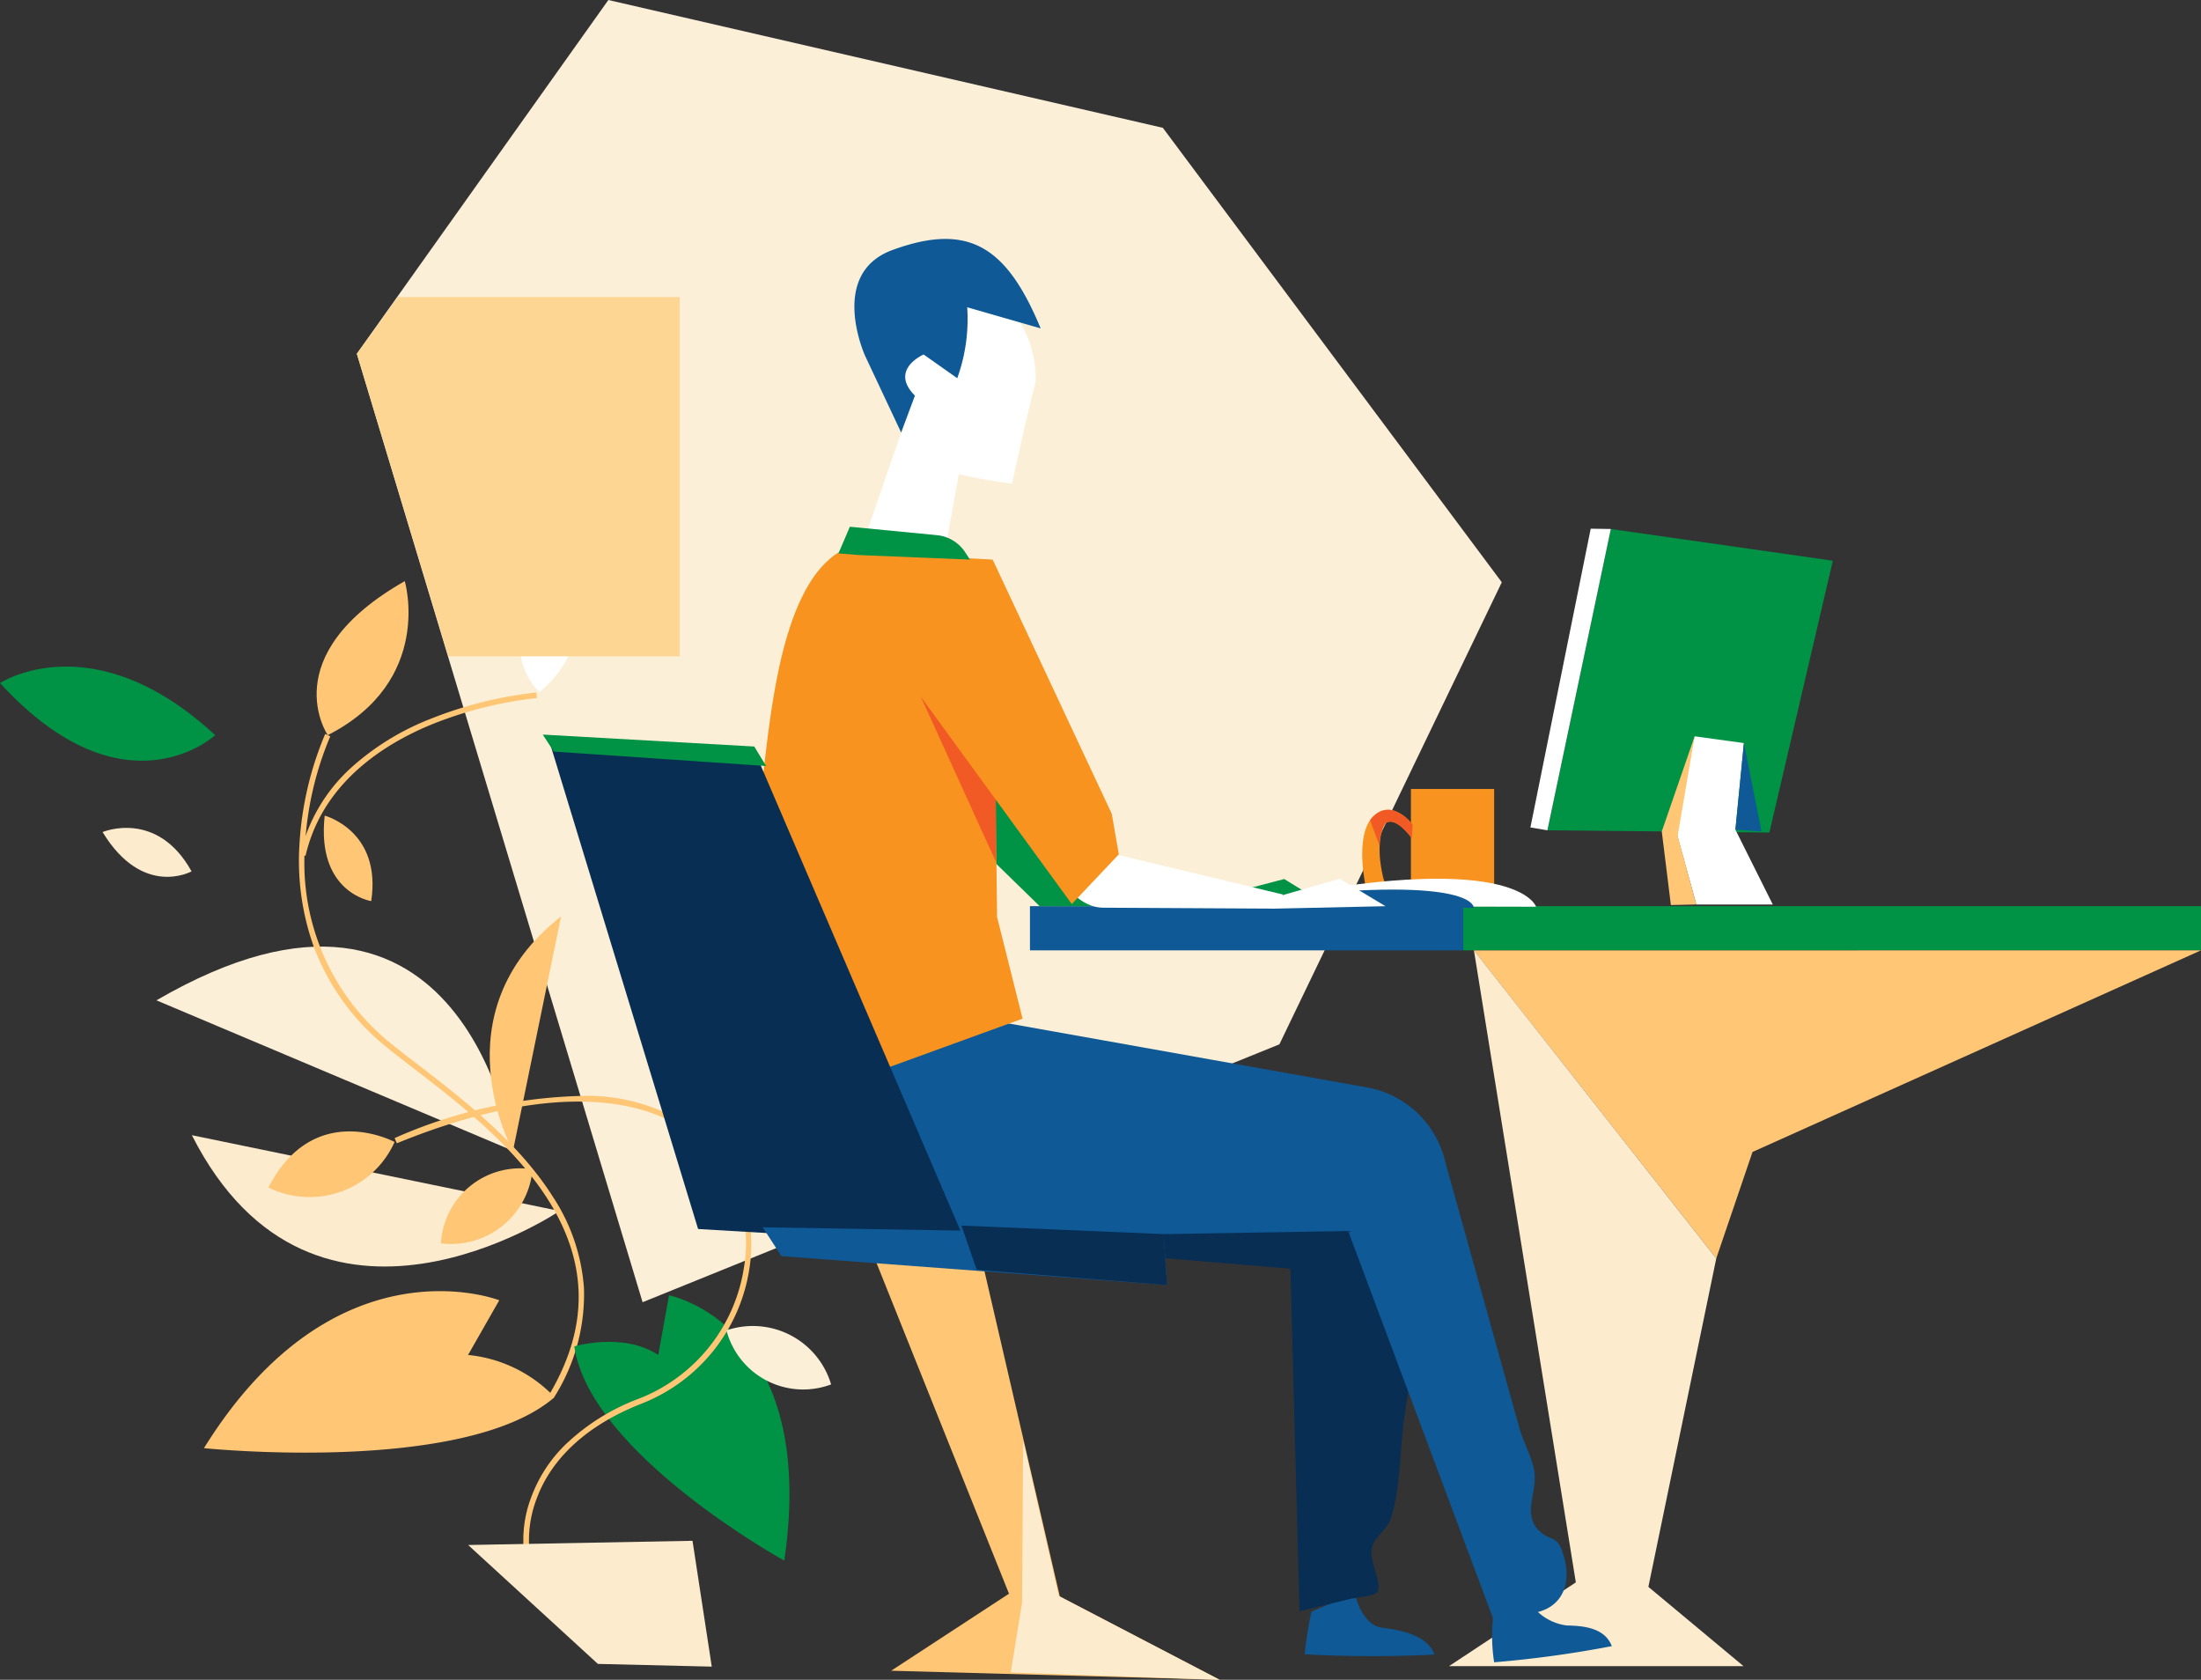 <svg xmlns="http://www.w3.org/2000/svg" width="137.218" height="104.711" viewBox="0 0 137.218 104.711">
  <rect x="0" y="0" width="137.218" height="104.711" fill="#333333" stroke="none"/>
  <g id="グループ_3100" data-name="グループ 3100" transform="translate(-888.214 -8381.367)">
    <path id="パス_6969" data-name="パス 6969" d="M186.634,28.186s3.393-1.437,5.549,2.451c0,0-3.033,1.684-5.549-2.451" transform="translate(707.974 8405.048)" fill="#fcebcd"/>
    <path id="パス_6970" data-name="パス 6970" d="M212.034,41.171s-15.282,10.342-22.924-4.724Z" transform="translate(711.065 8415.684)" fill="#fcebcd"/>
    <path id="パス_6971" data-name="パス 6971" d="M193.684,27.022,209.366,4.973l34.568,7.966,21.132,28.329L251.2,70.072,211.5,86.147Z" transform="translate(716.775 8376.395)" fill="#fcefd7"/>
    <rect id="長方形_2858" data-name="長方形 2858" width="46" height="2.754" transform="translate(979.432 8437.854)" fill="#009245"/>
    <rect id="長方形_2859" data-name="長方形 2859" width="27.004" height="2.754" transform="translate(952.425 8437.854)" fill="#0e5996"/>
    <path id="パス_6972" data-name="パス 6972" d="M188.128,34.568l22.227,9.38s-2.9-20.612-22.227-9.38" transform="translate(709.839 8409.156)" fill="#fcefd7"/>
    <path id="パス_6973" data-name="パス 6973" d="M193.265,30.686s-3.388-4.942,4.8-9.6c0,0,1.837,6.214-4.8,9.6" transform="translate(715.384 8396.506)" fill="#ffc675"/>
    <path id="パス_6974" data-name="パス 6974" d="M199.42,28.776s-3.613-3.062,1.659-8.319a6.561,6.561,0,0,1-1.659,8.319" transform="translate(722.427 8395.724)" fill="#fff"/>
    <path id="パス_6975" data-name="パス 6975" d="M183.79,24.482s5.789-3.813,13.416,3.249c0,0-5.65,5.223-13.416-3.249" transform="translate(704.424 8399.465)" fill="#009245"/>
    <path id="パス_6976" data-name="パス 6976" d="M208,66.648l-.3-.178c2.455-4.175,2.419-8.146-.112-12.141-2.14-3.379-5.686-6.1-8.276-8.092-.634-.486-1.232-.947-1.738-1.36a14.608,14.608,0,0,1-4.582-6.315,15.916,15.916,0,0,1-.884-6.363,20.651,20.651,0,0,1,1.605-6.878l.315.148a20.291,20.291,0,0,0-1.572,6.761A14.436,14.436,0,0,0,197.8,44.608c.5.409,1.1.868,1.731,1.353,2.608,2.005,6.183,4.751,8.357,8.182a11.882,11.882,0,0,1,1.956,5.717A12.013,12.013,0,0,1,208,66.648" transform="translate(714.776 8401.797)" fill="#ffc675"/>
    <path id="パス_6977" data-name="パス 6977" d="M198.817,45s-4.766-8.544,3-14.616Z" transform="translate(721.376 8408.109)" fill="#ffc675"/>
    <path id="パス_6978" data-name="パス 6978" d="M192.825,27.587s3.563.933,2.9,5.328c0,0-3.431-.517-2.9-5.328" transform="translate(715.632 8404.624)" fill="#ffc675"/>
    <path id="パス_6979" data-name="パス 6979" d="M207.855,41.339s-10.207-4-18.409,9.218c0,0,16.255,1.677,21.858-3.179a8.6,8.6,0,0,0-5.394-2.63Z" transform="translate(711.484 8421.082)" fill="#ffc675"/>
    <path id="パス_6980" data-name="パス 6980" d="M205.621,40.886s9.333,1.8,7.186,16.541c0,0-12.112-6.662-13.092-13.355,0,0,3.042-.913,5.234.531Z" transform="translate(724.303 8421.225)" fill="#009245"/>
    <path id="パス_6981" data-name="パス 6981" d="M192.452,34.353l-.34-.079a10.516,10.516,0,0,1,3.2-5.432,16.173,16.173,0,0,1,4.966-3.04,25,25,0,0,1,6.565-1.63l.029.348a24.681,24.681,0,0,0-6.471,1.608c-3.049,1.234-6.9,3.665-7.952,8.224" transform="translate(714.814 8400.362)" fill="#ffc675"/>
    <path id="パス_6982" data-name="パス 6982" d="M269.988,31.322,242.029,43.89l-2.26,6.637-15.109-19.2Z" transform="translate(755.443 8409.286)" fill="#ffc675"/>
    <path id="パス_6983" data-name="パス 6983" d="M240.632,50.527,236.4,71l5.931,4.942H223.97l7.907-5.223-6.354-39.4" transform="translate(754.58 8409.286)" fill="#fcebcd"/>
    <path id="パス_6984" data-name="パス 6984" d="M202.819,64.02a7.471,7.471,0,0,1,.441-3.676,8.853,8.853,0,0,1,2.08-3.211,13.425,13.425,0,0,1,4.647-2.912,10.473,10.473,0,0,0,6.527-8.2,8.582,8.582,0,0,0-3.069-8.141c-3.872-3.031-10.468-2.878-18.578.432l-.133-.324A30.466,30.466,0,0,1,206.4,35.359,11.753,11.753,0,0,1,213.66,37.6a8.384,8.384,0,0,1,2.77,3.84,9.64,9.64,0,0,1,.427,4.629,10.781,10.781,0,0,1-6.743,8.478c-4.207,1.655-5.873,4.13-6.527,5.918a7.224,7.224,0,0,0-.425,3.489Z" transform="translate(718.085 8414.323)" fill="#ffc675"/>
    <path id="パス_6985" data-name="パス 6985" d="M199.1,37s-5.011-2.7-7.865,2.837A5.8,5.8,0,0,0,199.1,37" transform="translate(713.714 8415.553)" fill="#ffc675"/>
    <path id="パス_6986" data-name="パス 6986" d="M201.728,37.415a4.949,4.949,0,0,0-5.711,4.616,5.093,5.093,0,0,0,5.711-4.616" transform="translate(719.687 8416.841)" fill="#ffc675"/>
    <path id="パス_6987" data-name="パス 6987" d="M203.934,42a4.949,4.949,0,0,0,6.525,3.368A5.091,5.091,0,0,0,203.934,42" transform="translate(729.57 8422.298)" fill="#fcefd7"/>
    <path id="パス_6988" data-name="パス 6988" d="M196.771,47.955l8.089,7.413,7.1.169-1.2-7.844Z" transform="translate(720.628 8429.721)" fill="#fcebcd"/>
    <path id="パス_6989" data-name="パス 6989" d="M213.79,24.539l6.037,9.533,10.909,1.8,2.012-.528,2.754,1.693h-18l-8.791-8.577Z" transform="translate(735.528 8400.818)" fill="#009245"/>
    <path id="パス_6990" data-name="パス 6990" d="M227.874,49.6a3.261,3.261,0,0,0,1.952.989c1.041.02,2.365.139,2.806,1.288a69.431,69.431,0,0,1-7.336,1.007,10.926,10.926,0,0,1-.07-2.795" transform="translate(756.068 8432.104)" fill="#0e5996"/>
    <path id="パス_6991" data-name="パス 6991" d="M223.086,49.152s.425,1.963,1.677,2.129,2.842.47,3.3,1.684a78.938,78.938,0,0,1-8.1-.018,24.026,24.026,0,0,1,.432-2.666" transform="translate(749.585 8431.543)" fill="#0e5996"/>
    <path id="パス_6992" data-name="パス 6992" d="M224.706,28.349s-1.27-1.7-2.471-.495-.425,4.519-.425,4.519,1.061,1.7,2.966.211l.09-.953s-1.621,1.65-2.012-.052c-.454-1.965-.052-3.035.133-3.285,0,0,.5-.634,1.666.9Z" transform="translate(751.576 8404.422)" fill="#f7931e"/>
    <rect id="長方形_2860" data-name="長方形 2860" width="5.189" height="7.307" transform="translate(976.176 8430.548)" fill="#f7931e"/>
    <path id="パス_6993" data-name="パス 6993" d="M218.059,35.195l24.367,6.154q-.6,3.882-1.207,7.759-.489,3.153-.98,6.3c-.322,2.071-.234,4.524-.866,6.489-.243.758-.935,1.03-1.169,1.792-.252.821.683,2.275.31,2.817-.155.227-1.407.344-1.677.409l-3.159.769-.564-21.352-24.387-2.041Z" transform="translate(735.552 8414.121)" fill="#082e54"/>
    <path id="パス_6994" data-name="パス 6994" d="M218.364,33.347l22.49,4.013a6.114,6.114,0,0,1,4.746,4.575q1.379,4.958,2.761,9.915l1.875,6.725c.245.875.789,1.839.926,2.689.216,1.342-.866,2.817.479,3.86.558.434.917.261,1.2.969.755,1.913.189,3.438-1.293,3.9-.949.292-1.859.546-2.808.839l-9.182-24.545-28.342.481-4.769-11.174Z" transform="translate(732.705 8411.814)" fill="#0e5996"/>
    <path id="パス_6995" data-name="パス 6995" d="M216.345,25.622s-5.8-.717-6.86-2.116c.29-1.626-1.542-4.607-1.183-7.028.5-3.381,3.7-4.78,6.1-3.312a6.84,6.84,0,0,1,3.417,6.1c-.423,1.536-1.479,6.354-1.479,6.354" transform="translate(734.965 8385.899)" fill="#fff"/>
    <path id="パス_6996" data-name="パス 6996" d="M210.238,16.968,207.608,24.6l5.3.07.962-5.3Z" transform="translate(734.156 8391.369)" fill="#fff"/>
    <path id="パス_6997" data-name="パス 6997" d="M207.774,54.248l.423-10.272-3.24-9.9c.481-3.964,1.2-11.77,4.829-13.825l9.461.531.283,22.292,1.587,6.324Z" transform="translate(730.847 8395.468)" fill="#f7931e"/>
    <path id="パス_6998" data-name="パス 6998" d="M226.7,38.42l3.955-18.78,13.838,1.976-3.955,16.945Z" transform="translate(757.986 8394.704)" fill="#009245"/>
    <path id="パス_6999" data-name="パス 6999" d="M226.227,38.254l3.759-18.623,1.255.018-3.955,18.782Z" transform="translate(757.398 8394.693)" fill="#fff"/>
    <path id="パス_7000" data-name="パス 7000" d="M236.358,35.871l-2.329-4.661.528-5.4-3.071-.423-1.27,5.506,1.376,4.978Z" transform="translate(762.377 8401.878)" fill="#fff"/>
    <path id="パス_7001" data-name="パス 7001" d="M199,25.451l12.887.879,13.171,30.678-16.734-.987Z" transform="translate(723.412 8401.957)" fill="#082e54"/>
    <path id="パス_7002" data-name="パス 7002" d="M207.812,39.283,217.273,62.9l2.824-.283-5.364-23.157Z" transform="translate(734.411 8419.224)" fill="#ffc675"/>
    <path id="パス_7003" data-name="パス 7003" d="M231.918,25.387l-2.048,5.931.567,4.589,1.587-.036-1.165-4.27Z" transform="translate(761.945 8401.877)" fill="#ffc675"/>
    <path id="パス_7004" data-name="パス 7004" d="M235.322,31.083s-1.059-3.494-16.1-.6v.564Z" transform="translate(748.656 8406.807)" fill="#fff"/>
    <path id="パス_7005" data-name="パス 7005" d="M231.439,30.776s.193-2.03-12.215-.67v.564Z" transform="translate(748.656 8407.184)" fill="#0e5996"/>
    <path id="パス_7006" data-name="パス 7006" d="M208.707,22.937l6.073,13.344V30.775Z" transform="translate(735.528 8398.819)" fill="#f15a24"/>
    <path id="パス_7007" data-name="パス 7007" d="M214.568,20.488l6.848,18.177,11.255,2.7-.528.879-10.727-.058c-2.077-.054-3.4-3.049-4.182-4.155L208.707,26Z" transform="translate(735.528 8395.763)" fill="#fff"/>
    <path id="パス_7008" data-name="パス 7008" d="M220.035,41.963l2.93-3.1-.438-2.525L215.1,20.487l-6.812,5.349Z" transform="translate(734.999 8395.761)" fill="#f7931e"/>
    <path id="パス_7009" data-name="パス 7009" d="M222.38,29.673a2.751,2.751,0,0,1,.335-1.376s.5-.636,1.668.9l.054-.848s-1.273-1.693-2.473-.495a1.785,1.785,0,0,0-.184.225" transform="translate(751.847 8404.422)" fill="#f15a24"/>
    <path id="パス_7010" data-name="パス 7010" d="M199.528,26.4l13.238.9-.74-1.216L198.84,25.34Z" transform="translate(723.211 8401.818)" fill="#009245"/>
    <path id="パス_7011" data-name="パス 7011" d="M204.939,39l1.165,1.8,24.041,1.8-.211-3.179Z" transform="translate(730.824 8418.871)" fill="#0e5996"/>
    <path id="パス_7012" data-name="パス 7012" d="M208.5,53.96l7.343-4.8,3.107.139,10.025,5.225Z" transform="translate(735.273 8431.554)" fill="#ffc675"/>
    <path id="パス_7013" data-name="パス 7013" d="M212.592,44.92l-.07,10.1-.706,4.341,13.027.459-10.027-5.225Z" transform="translate(739.409 8426.261)" fill="#fcebcd"/>
    <path id="パス_7014" data-name="パス 7014" d="M210.45,38.953l.953,2.754,11.862.953-.211-3.177Z" transform="translate(737.704 8418.813)" fill="#082e54"/>
    <path id="パス_7015" data-name="パス 7015" d="M196.246,13.207h17.57v22.4H199.385l-5.7-18.863Z" transform="translate(716.776 8386.674)" fill="#fcd692"/>
    <path id="パス_7016" data-name="パス 7016" d="M207.04,21.238l.71-1.661,5.432.526a2.362,2.362,0,0,1,1.756,1.066l.3.456-6.918-.283" transform="translate(733.447 8394.625)" fill="#009245"/>
    <path id="パス_7017" data-name="パス 7017" d="M217.72,20.6l.389-.776L221.5,21.1Z" transform="translate(746.779 8394.939)" fill="#fcefd7"/>
    <path id="パス_7018" data-name="パス 7018" d="M232.442,25.575l1.095,5.506-1.626-.106Z" transform="translate(764.493 8402.112)" fill="#0e5996"/>
    <path id="パス_7019" data-name="パス 7019" d="M219.484,30.426l3.791-1.09,2.855,1.713-7.062.155Z" transform="translate(748.462 8406.807)" fill="#fff"/>
    <path id="パス_7020" data-name="パス 7020" d="M208.15,18.884s-2.329-5.124,1.709-6.6c4.8-1.758,7.141-.155,9.236,4.888l-4.58-1.317a10.881,10.881,0,0,1-.621,4.422L211.8,18.8s-2.174.933-.544,2.563l-.859,2.3Z" transform="translate(733.998 8384.666)" fill="#0e5996"/>
  </g>
</svg>
